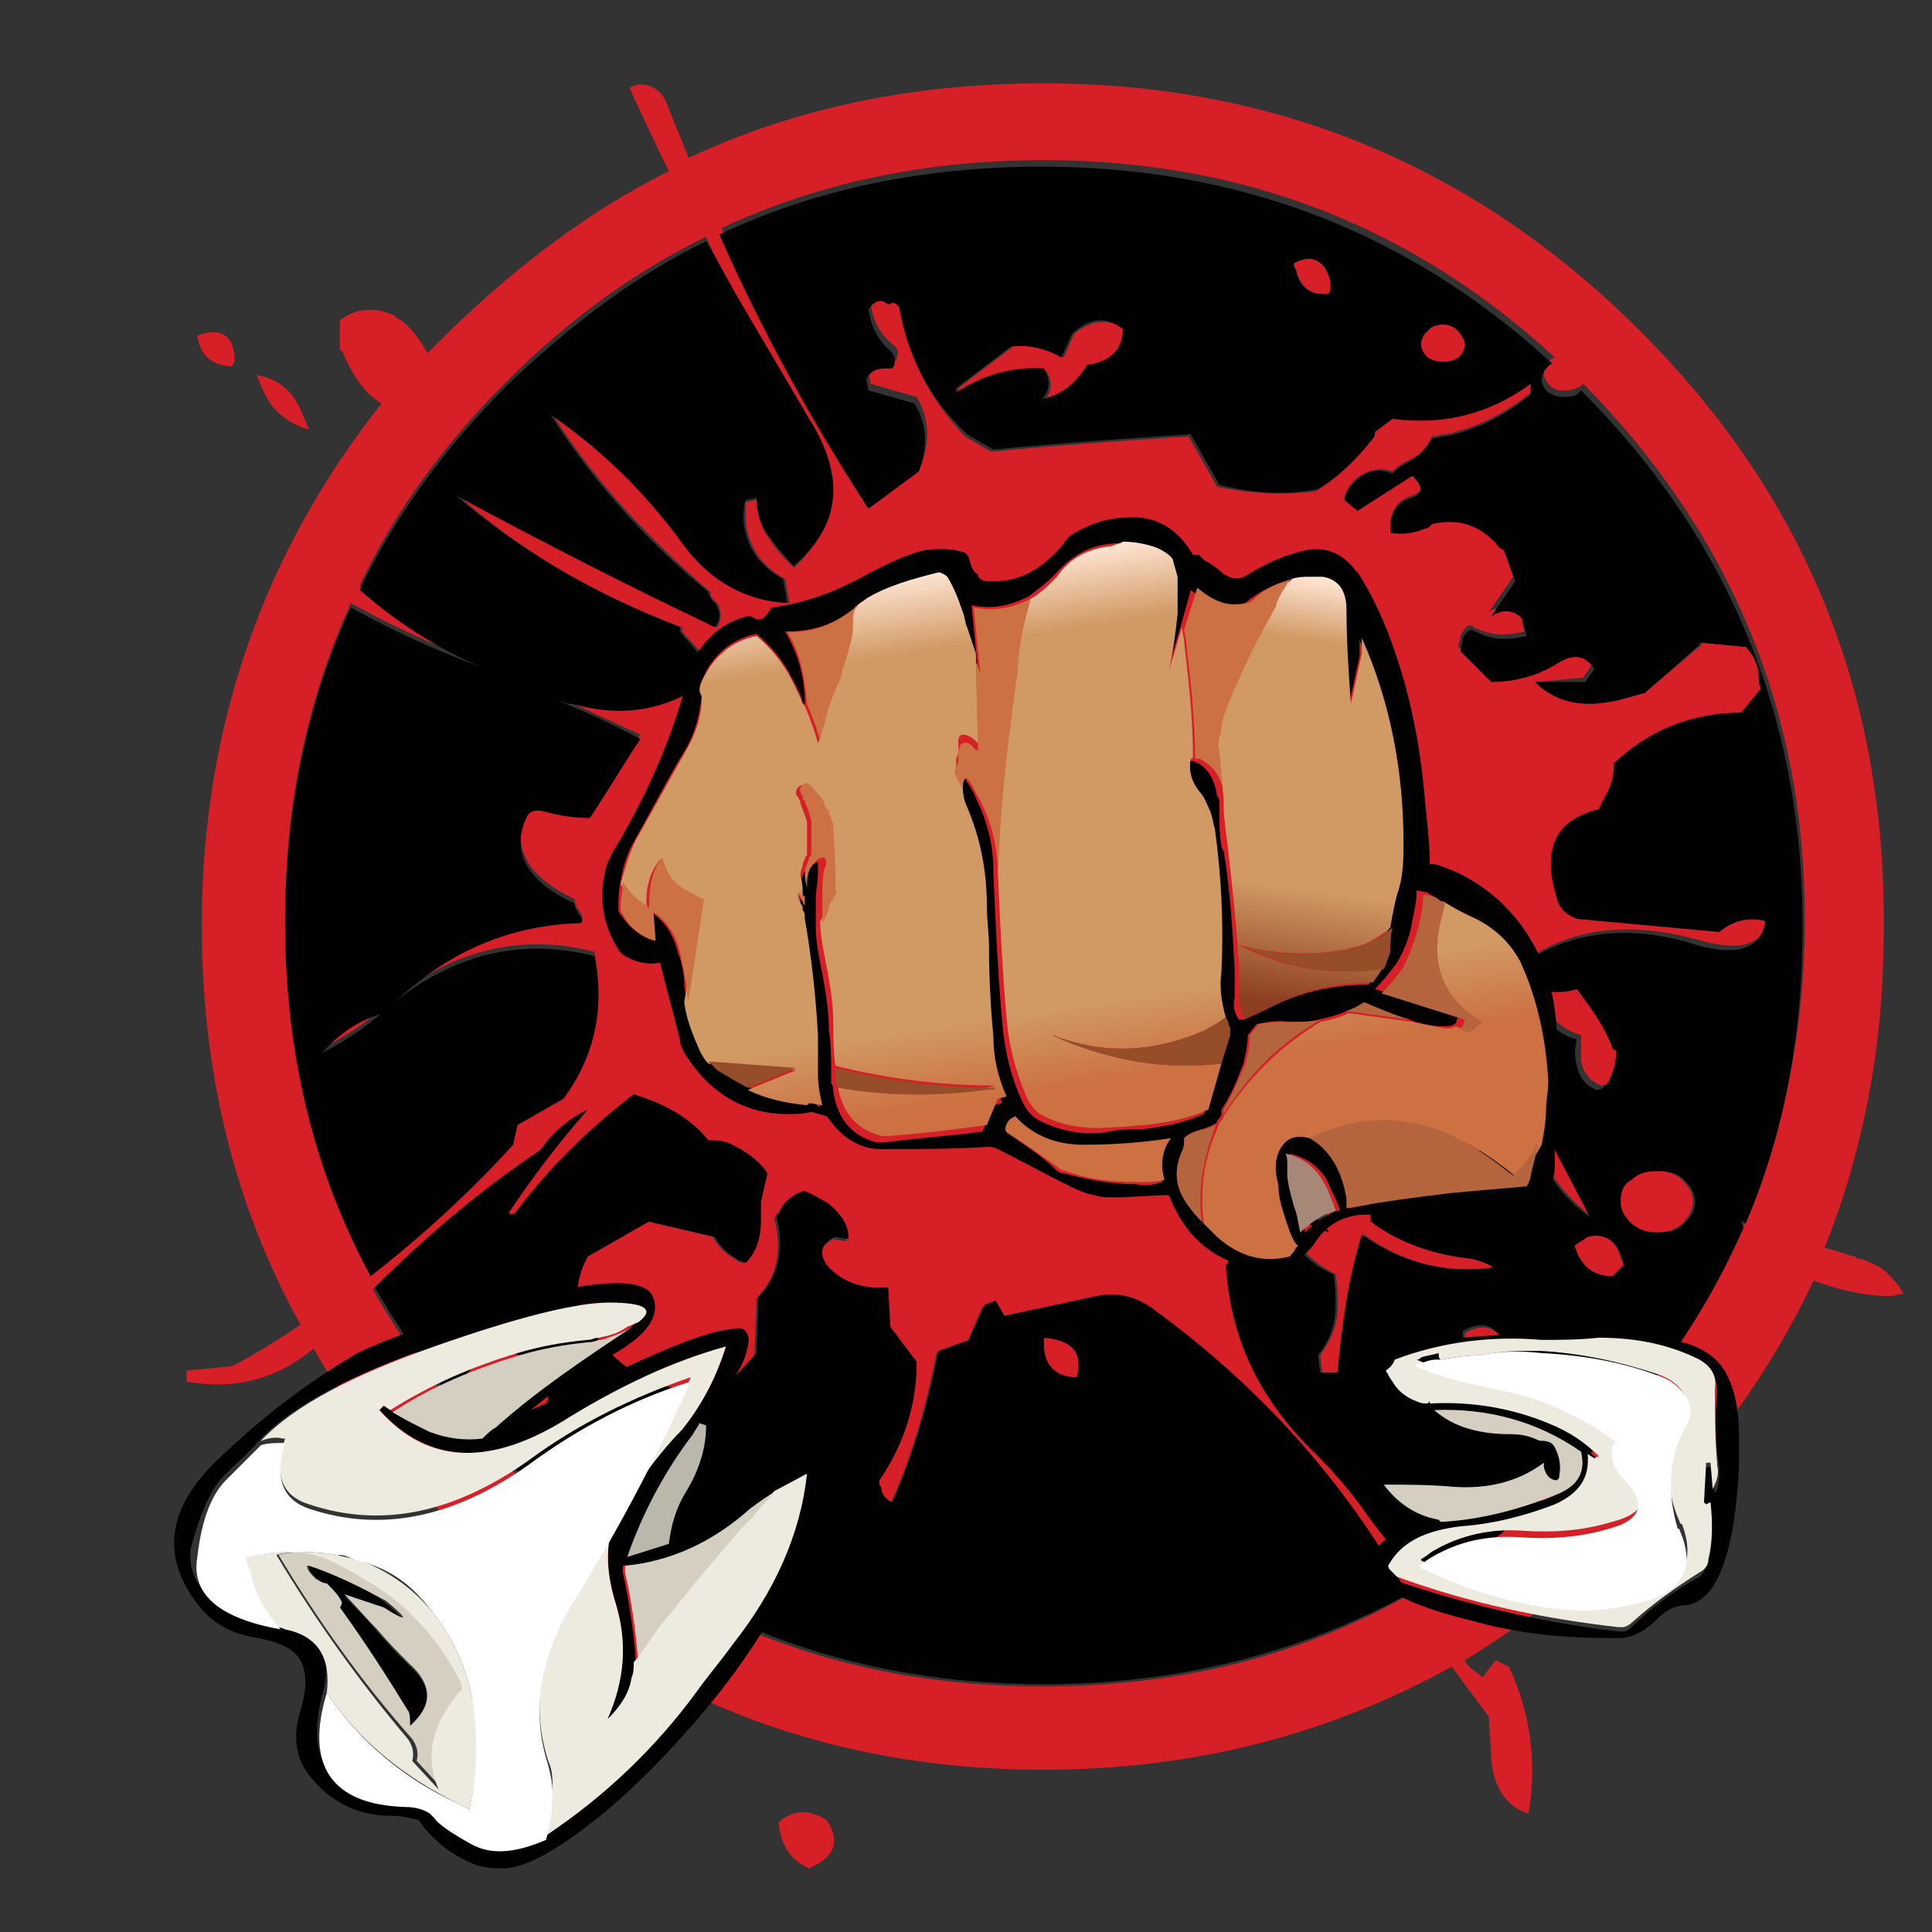<?xml version="1.0" encoding="utf-8"?>
<!-- Generator: Adobe Illustrator 25.2.1, SVG Export Plug-In . SVG Version: 6.00 Build 0)  -->
<svg version="1.1" xmlns="http://www.w3.org/2000/svg" xmlns:xlink="http://www.w3.org/1999/xlink" x="0px" y="0px"
	 viewBox="0 0 88.1 88.1" style="enable-background:new 0 0 243.3 88.1;" xml:space="preserve">
<rect x="0" y="0" width="88.1" height="88.1" fill="#333333" stroke="none"/>
<style type="text/css">
	.st0{fill:#010101;}
	.st1{fill:#BC2025;}
	.st2{fill:#D61F26;}
	.st3{fill:#A78878;}
	.st4{clip-path:url(#SVGID_2_);fill:url(#SVGID_3_);}
	.st5{fill:#B5653D;}
	.st6{fill:#964E2A;}
	.st7{fill:#CB7143;}
	.st8{clip-path:url(#SVGID_5_);fill:url(#SVGID_6_);}
	.st9{fill:#D5CFC2;}
	.st10{fill:#EDEAE0;}
	.st11{fill:#FFFFFF;}
	.st12{fill:#BBB7AB;}
	.st13{display:none;}
	.st14{display:inline;fill:none;}
</style>
<g id="Layer_1">
	<g>
		
		
		<path class="st2" d="M74.8,15.1C67.3,7.6,58.2,3.8,47.6,3.8c-5.9,0-11.3,1.1-16.2,3.4c-0.3-0.8-0.7-1.7-1-2.5l-0.1-0.2
			C30.2,4.3,30,4.1,29.8,4c-0.4-0.2-0.7-0.2-1.1,0c0.6,1.3,1.2,2.6,1.8,3.8c-3.6,1.8-6.9,4.3-10,7.3c-0.3,0.3-0.7,0.7-1,1
			c-0.3-0.5-0.6-1-1.2-1.5c-0.1,0-0.2-0.1-0.3-0.2c-0.8-0.4-1.7-0.4-2.5,0.2V16l0.1,0c0.5,1.2,1.1,2,1.8,2.4
			C12,25.2,9.2,33.2,9.2,42.2c0,6.7,1.5,12.8,4.5,18.2c-1,0.7-2,1.3-3.1,1.9l-2.1,0.2l0,0.5c2.2,0.4,4.1-0.1,5.8-1.5
			c1.3,2.3,3,4.5,4.9,6.5l0,0c0.4,0.4,0.8,0.9,1.3,1.3C28,76.9,37,80.7,47.6,80.7c6.8,0,13-1.6,18.6-4.7l1.7,2.3
			c0,0.6,0.1,1.3,0.1,1.9c0.1,1.3,0.7,2.2,1.7,2.5c0.4-2.3,0.1-4.6-0.9-6.7l-0.6-0.3l-0.6,0.8c-0.2-0.2-0.4-0.3-0.6-0.5
			c-0.1-0.1-0.2-0.2-0.2-0.3c2.8-1.7,5.5-3.8,8-6.2c3.4-3.4,6-7.1,7.9-11.1c1.1,0.4,2.3,0.7,3.5,0.7c0.2,0,0.4-0.1,0.6-0.1
			c-0.2-0.4-0.5-0.7-0.8-1c-0.3-0.3-0.7-0.4-1.1-0.6c-0.1,0-0.1,0-0.2,0l-0.1-0.1c-0.5-0.1-0.9-0.3-1.4-0.4
			c1.8-4.5,2.7-9.3,2.7-14.5C86,31.6,82.3,22.6,74.8,15.1 M41.1,14.1L41.1,14.1c-0.2-0.2-0.3-0.4-0.5-0.5c-0.4-0.3-0.7-0.2-0.9,0.2
			c0.1,0.8,0.4,1.4,1,1.9c0.3,0.2,0.3,0.5,0.1,0.8c-0.1,0-0.2,0-0.3,0c-0.4,0-0.7,0.2-0.9,0.5l0.1,0.5l2.1,0.6
			c0.6,1,0.6,2.1,0.2,3.1l-2.3,1.7c-2.6-4-4.9-8.1-6.8-12.5c4.5-2.1,9.4-3.1,14.7-3.1c9,0,16.8,3,23.3,9c-0.1,0-0.1,0.1-0.2,0.1
			c-0.2,0.2-0.3,0.3-0.3,0.6c0,0.2,0.1,0.4,0.3,0.6c0.2,0.2,0.4,0.2,0.7,0.2c0.3,0,0.5-0.1,0.7-0.2c0,0,0.1-0.1,0.1-0.1
			c6.7,6.8,10.1,14.9,10.1,24.4c0,4.9-0.9,9.4-2.6,13.6c-0.1,0-0.1,0-0.2-0.1l0.1,0.3c-1.7,3.9-4.2,7.4-7.4,10.7
			c-2.2,2.2-4.6,4.1-7.1,5.6c-1.1-1.2-2.1-2.4-3-3.7c-0.6-0.8-1.3-1.6-2-2.3c-2.6-2.4-3.9-5.3-4.1-8.6c0.8-1.1,1.8-2,3-2.7
			c0.2,0,0.4,0.1,0.6,0.1c0.5,0.2,1,0.6,1.3,1L59,55.5l-0.3,0.4c0.5,1,1.2,1.7,2.2,2.2c0.1,0.5,0.1,1,0.1,1.5c0,0.8-0.3,1.5-0.8,2.2
			l0.1,0.8l0.7,0c0,0,0-0.1,0.1-0.1c0.2-2.2,0.5-4.2,1.1-6.2c1.8,1.3,3.8,1.8,6,1.5c-0.3-0.2-0.7-0.3-1-0.4
			c-1.7-0.1-3.3-0.7-4.6-1.7l-0.1-1.4l6.9-2.5c0.4,0.3,0.7,0.6,0.9,1c0.6,1.1,1.4,2,2.3,2.7L70.2,51c0.5-1.7,0.3-3.4-0.7-5.1
			l0.4-0.5l0.5,0.2c0,0.2,0,0.3,0.1,0.4c0.4,0.6,0.9,1,1.6,1.2c0,0.4,0,0.8,0,1.2c0.1,0.5,0.4,0.9,0.9,1.1c0.2,0,0.3-0.1,0.4-0.2
			c0.1-0.1,0.1-0.2,0.2-0.3c0.2-0.4,0.3-0.9,0.3-1.3c-0.1,0-0.2-0.1-0.2-0.2c-0.4-0.9-1-1.8-1.6-2.6c-0.7,0.2-1.4,0.2-2-0.1
			c-0.1-0.2-0.2-0.3-0.2-0.5c-0.2-0.4-0.1-0.7,0.3-0.9c2.1-1.2,4.6-1.3,7.4-0.5c1.8,0.5,2.8,0.2,3.1-1.1c-0.8-0.2-1.5-0.1-2.1,0.5
			L72,41.9c-0.4-0.2-0.7-0.5-0.9-0.9c-0.7-2.3-0.1-3.6,1.9-4.1c0.1-0.2,0.2-0.4,0.3-0.6c0.3-0.5,0.4-1,0.4-1.5
			c1.6-1.5,3.5-2.3,5.8-2.3l0.9-1.1c0-0.2,0-0.3-0.1-0.5c-0.1-0.5-0.3-1-0.6-1.4l-2.1-0.2l0,0.1L75,31.6c-0.4,0.1-0.8,0.2-1.1,0.3
			c-1.6,0.4-2.9,0.2-3.9-0.8l2.2-0.2l0.4-0.6c-0.4-0.6-0.9-0.7-1.6-0.3c-1,0.6-2,0.9-3.1,0.9l-1.4-1.4c0-0.2,0.1-0.3,0.1-0.5
			c0.1-0.2,0.2-0.4,0.4-0.5c0.1,0,0.2,0.1,0.2,0.1c0.8,0.4,1.5,0.4,2.3,0.2c0-0.2-0.1-0.3-0.1-0.5c0-0.2-0.1-0.3-0.2-0.4
			c-0.4-0.3-0.8-0.3-1.3,0l1.1-1.6l-0.5-1.4l-0.2-0.1c-0.7-1-1.8-1.4-3.1-1.1l-0.1,0.1C65.2,24,65.1,24,65,24
			c-0.5,0.2-1.1,0.3-1.6,0.2c0-0.1,0-0.1,0-0.2c0-0.7,0.3-1.2,1-1.4c0.5-0.2,0.6-0.5,0-1l-2.5,1.6l-0.6-0.5c0.1-0.4,0.3-0.7,0.7-1
			c0.5-0.3,1-0.4,1.5-0.2c0,0,0.1-0.1,0.1-0.1c0.2-0.2,0.4-0.3,0.6-0.4c0.5-0.2,0.9-0.6,1.1-1.1c0.2,0,0.4-0.1,0.6-0.1
			c1.5-0.3,2.8-1,3.9-1.9l0-0.5c-2,1.4-4.1,2-6.3,1.6l-0.8,0.6c0,0.1,0,0.3-0.1,0.3C61.8,21,61,21.8,60,22.4c-1.5,0.2-3,0.1-4.5-0.2
			l-1.3-2.3c-3,0.2-6,0.4-9,0.7l-1.2-0.7C42.4,18.2,41.4,16.3,41.1,14.1 M33.8,14c1,1.7,2,3.4,3,5.1c1.7,2.7,1.4,4.9-0.6,6.8
			c-0.4-0.4-0.8-0.8-1.1-1.3c-0.4-0.5-0.6-1.2-0.6-1.8l-0.5,0.1C34,23.1,34,23.4,34,23.7c0.1,1.2,0.7,2.1,1.8,2.7l0.2,1.1
			c-1.9-0.1-3.5-0.9-4.7-2.6c-1.8-2.4-3.9-4.4-6.1-6c1.9,3,4.3,5.6,7.2,8.1c0,0,0,0.1,0,0.1c0,0.1,0.1,0.2,0.2,0.3
			c0.1,0.1,0.2,0.2,0.2,0.3c0.1,0.3,0.1,0.6-0.1,0.9c-4-1.9-7.9-3.9-11.8-6c2.8,2.5,6.2,4.5,10.2,6l0,0.2l1.1,1.2
			c-0.1,0.7-0.5,1.3-1.2,1.6c-1.5,0.7-3.1,0.8-4.9,0.3c-0.3-0.1-0.6-0.2-0.8-0.2c1.3,0.6,2.6,1.2,3.9,1.8c-0.8,1.2-1.5,2.4-2.3,3.6
			c-0.7,0-1.4-0.1-2.1-0.3c-0.4-0.1-0.7,0-0.8,0.3c-0.7,1.6,0.1,2.9,2.2,3.9c0,0.2,0.1,0.4,0.2,0.5c0.2,0.3,0.2,0.4,0,0.4
			c-3.5,0.1-6.5,1.5-8.9,4.1c-1.1,0.4-2,1-2.8,1.8c1-0.5,1.9-1.1,2.7-1.8c2.9-2.6,6.2-3.5,9.7-2.6c0.5,2.4,0,4.5-1.4,6.5
			c-0.7,0.4-1.4,0.8-2.1,1.2l-0.2,0.9c-2,2.2-4.2,4.2-6.5,6c-2.6-4.8-3.9-10.2-3.9-16.1c0-5.2,1-10,3-14.4c1.8,1,3.7,1.9,5.9,2.7
			c-2-0.9-3.9-2.1-5.5-3.5c1.6-3.4,3.9-6.5,6.7-9.3c2.8-2.8,5.8-5,9.1-6.6C32.7,12,33.3,13,33.8,14 M23.2,55.3
			c0.1,0.1,0.2,0.1,0.3,0c1.6-1.9,3.4-3.7,5.4-5.4c0.1,0,0.2,0.1,0.3,0.1c1.2,0.4,2.3,1,3.1,2c0.4,0,0.7,0.1,1,0.2
			c0.7,0.3,1.2,0.7,1.6,1.3l-0.3,1.3v0.9c0,0.7-0.2,1.4-0.7,1.9c-0.1,0-0.3-0.1-0.4-0.2c-0.4-0.2-0.8-0.6-1-1l-3-0.7l-2.8,1.6
			c-0.7,1.3-0.6,2.5,0.2,3.7l0.2,0.1c0,0.1,0.1,0.1,0.2,0.2c1.3,1.6,2.9,2.4,5,2.3l0.1-0.1l0.9-0.3l1.1-1.4l0.1-2.6
			c0.9-0.9,1.2-2.1,0.8-3.7l0,0c0.1,0,0.2-0.1,0.2-0.2c0.2-0.5,0.6-0.8,1.1-0.9c0.4,0.2,0.7,0.3,1.1,0.6c0.5,0.4,0.8,0.9,0.9,1.6
			l-0.6-0.1c-0.7,0.4-0.8,0.9-0.3,1.4c0.6,0.7,1.5,1,2.7,0.9l0.1,1.8l1.2,1.6c-0.1,2-0.6,3.8-1.7,5.4c0,0.1,0,0.2,0,0.2
			c0,0.1,0,0.2,0.1,0.3c0.1,0.3,0.3,0.4,0.5,0.5c0.9-2,1.6-4.3,2.1-6.9l1.4-0.5l0.7-1.6l0.5-0.2l0.4,0.7c1.4-0.3,2.8-0.6,4.2-0.9
			c1-0.2,1.8,0,2.6,0.6c4.8,3.5,8.7,7.8,11.6,13c-5,2.8-10.5,4.1-16.6,4.1c-9.6,0-17.8-3.4-24.5-10.2c-2.4-2.4-4.4-5.1-6-7.9
			c2.4-2.4,4.9-4.5,7.6-6.3c0.5-0.8,1.2-1.4,2.1-1.8C25.4,52.2,24.2,53.7,23.2,55.3 M47.6,61c0,0.1,0,0.2,0,0.3c0,1,0.5,1.5,1.5,1.5
			C49.4,61.7,48.9,61.1,47.6,61 M21.5,64.9c0.9,0.3,1.9,0.3,2.8,0l0.1-0.2c0.8-0.6,0.9-1.2,0.4-2c-0.7-1.1-1.7-1.3-3-0.6L21,63
			L21.5,64.9 M68.7,61.4c-0.4-0.9-1.1-1.1-1.9-0.6c0,0.1,0,0.2,0,0.3c0.3,1.1,0.9,1.5,2,1.1C68.8,61.9,68.8,61.6,68.7,61.4
			 M71.8,56.8c0,0.1,0.1,0.2,0.1,0.3c0.3,0.7,0.8,1.1,1.6,1.1l0.5-0.5c0-0.1,0-0.2-0.1-0.3c-0.2-0.9-0.7-1.2-1.6-1L71.8,56.8
			 M75.5,53.4c-0.5,0-0.8,0.1-1.2,0.4c-0.3,0.3-0.5,0.6-0.5,1c0,0.4,0.2,0.7,0.5,1c0.3,0.3,0.7,0.4,1.2,0.4c0.5,0,0.9-0.1,1.2-0.4
			c0.3-0.3,0.5-0.6,0.5-1c0-0.4-0.2-0.7-0.5-1C76.4,53.5,76,53.4,75.5,53.4 M60.6,12.6c-0.3-0.8-0.9-1-1.6-0.6c0,0.1,0,0.2,0.1,0.3
			c0.2,0.8,0.7,1.2,1.5,1.1C60.7,13.2,60.7,12.9,60.6,12.6 M66.5,15.1c-0.2-0.2-0.4-0.3-0.7-0.3c-0.3,0-0.5,0.1-0.7,0.3
			c-0.2,0.2-0.3,0.4-0.3,0.6s0.1,0.5,0.3,0.6c0.2,0.2,0.4,0.2,0.7,0.2c0.3,0,0.5-0.1,0.7-0.2c0.2-0.2,0.3-0.4,0.3-0.6
			S66.6,15.3,66.5,15.1 M51.3,15c-0.8-0.5-1.5-0.4-2.3,0.2l-0.5,1.1c-0.7-0.4-1.5-0.6-2.3-0.5l-2.5,1.9V18c1.3-0.8,2.6-1.2,4-1.1
			c0.3,0.5,0.3,0.9-0.1,1.4c0.9-0.2,1.6-0.8,2.1-1.6c0.1,0,0.2,0,0.2,0C50.8,16.4,51.2,15.9,51.3,15"/>
		<path class="st0" d="M23.5,55.3c-0.1,0.1-0.2,0.1-0.3,0c1-1.5,2.2-3.1,3.6-4.7c-0.9,0.4-1.6,1.1-2.1,1.8c-2.7,1.8-5.2,3.9-7.6,6.3
			c1.6,2.8,3.6,5.4,6,7.9c6.8,6.8,14.9,10.2,24.5,10.2c6.1,0,11.6-1.4,16.6-4.1c-2.9-5.2-6.8-9.5-11.6-13c-0.8-0.6-1.7-0.8-2.6-0.6
			c-1.4,0.3-2.8,0.6-4.2,0.9l-0.4-0.7l-0.5,0.2l-0.7,1.6l-1.4,0.5c-0.5,2.6-1.2,4.9-2.1,6.9c-0.3-0.1-0.4-0.3-0.5-0.5
			c0-0.1,0-0.2-0.1-0.3c0-0.1,0-0.1,0-0.2c1.1-1.6,1.7-3.4,1.7-5.4l-1.2-1.6l-0.1-1.8c-1.1,0.1-2-0.2-2.7-0.9
			c-0.5-0.6-0.4-1.1,0.3-1.4l0.6,0.1c0-0.6-0.3-1.1-0.9-1.6c-0.3-0.2-0.7-0.4-1.1-0.6c-0.5,0.1-0.9,0.5-1.1,0.9
			c0,0.1-0.1,0.1-0.2,0.2l0,0c0.4,1.6,0.1,2.8-0.8,3.7l-0.1,2.6L33.3,63l-0.9,0.3l-0.1,0.1c-2.1,0.1-3.7-0.7-5-2.3
			c-0.1-0.1-0.1-0.2-0.2-0.2L27,61c-0.8-1.2-0.9-2.4-0.2-3.7l2.8-1.6l3,0.7c0.2,0.4,0.6,0.8,1,1c0.1,0.1,0.3,0.1,0.4,0.2
			c0.5-0.5,0.7-1.2,0.7-1.9v-0.9l0.3-1.3c-0.4-0.6-1-1-1.6-1.3C33,52,32.7,52,32.3,52c-0.8-1-1.9-1.6-3.1-2c-0.1,0-0.2-0.1-0.3-0.1
			C26.8,51.5,25,53.3,23.5,55.3 M24.2,64.9c-0.9,0.3-1.8,0.3-2.8,0L21,63l0.7-0.9c1.3-0.7,2.3-0.5,3,0.6c0.5,0.8,0.4,1.5-0.4,2
			L24.2,64.9 M47.6,61.3c0-0.1,0-0.2,0-0.3c1.3,0.1,1.8,0.7,1.5,1.8C48.1,62.8,47.6,62.2,47.6,61.3 M36.9,19.1c-1-1.7-2-3.4-3-5.1
			c-0.6-1-1.1-2-1.7-3c-3.3,1.6-6.3,3.9-9.1,6.6c-2.9,2.9-5.1,6-6.7,9.3c1.6,1.4,3.4,2.6,5.5,3.5c-2.2-0.8-4.1-1.7-5.9-2.7
			c-2,4.4-3,9.2-3,14.4c0,5.9,1.3,11.3,3.9,16.1c2.3-1.8,4.5-3.8,6.5-6l0.2-0.9c0.7-0.4,1.4-0.8,2.1-1.2c1.4-1.9,1.9-4.1,1.4-6.5
			c-3.5-0.9-6.8,0-9.7,2.6c-0.8,0.7-1.7,1.3-2.7,1.8c0.8-0.9,1.7-1.5,2.8-1.8c2.5-2.6,5.5-4,8.9-4.1c0.2,0,0.2-0.2,0-0.4
			c-0.1-0.2-0.2-0.3-0.2-0.5c-2.2-1-2.9-2.4-2.2-3.9c0.1-0.3,0.4-0.4,0.8-0.3c0.7,0.2,1.4,0.3,2.1,0.3c0.8-1.2,1.5-2.4,2.3-3.6
			c-1.3-0.7-2.6-1.3-3.9-1.8c0.3,0.1,0.5,0.2,0.8,0.2c1.8,0.5,3.4,0.4,4.9-0.3c0.7-0.3,1.1-0.9,1.2-1.6L31,28.8l0-0.2
			c-3.9-1.5-7.3-3.5-10.2-6c3.9,2.1,7.8,4.1,11.8,6c0.2-0.3,0.3-0.6,0.1-0.9c0-0.1-0.1-0.2-0.2-0.3c-0.1-0.1-0.1-0.2-0.2-0.3
			c0,0,0-0.1,0-0.1c-2.9-2.4-5.3-5.1-7.2-8.1c2.3,1.6,4.3,3.5,6.1,6c1.2,1.6,2.8,2.5,4.7,2.6l-0.2-1.1c-1.1-0.6-1.7-1.5-1.8-2.7
			c0-0.3,0-0.6,0.1-0.9l0.5-0.1c0,0.7,0.2,1.3,0.6,1.8c0.3,0.4,0.7,0.9,1.1,1.3C38.3,24,38.6,21.8,36.9,19.1 M41,14L41,14
			c0.4,2.3,1.4,4.2,3.1,5.8l1.2,0.7c3-0.3,6-0.5,9-0.7l1.3,2.3c1.5,0.4,3,0.5,4.5,0.2c1-0.6,1.8-1.4,2.5-2.3
			c0.1-0.1,0.1-0.2,0.1-0.3l0.8-0.6c2.3,0.3,4.4-0.2,6.3-1.6l0,0.5c-1.1,0.9-2.4,1.6-3.9,1.9c-0.2,0-0.4,0.1-0.6,0.1
			c-0.3,0.5-0.6,0.8-1.1,1.1c-0.2,0.1-0.4,0.2-0.6,0.4c0,0-0.1,0.1-0.1,0.1c-0.5-0.2-1.1-0.2-1.5,0.2c-0.3,0.2-0.6,0.6-0.7,1
			l0.6,0.5l2.5-1.6c0.5,0.5,0.5,0.8,0,1c-0.7,0.2-1,0.7-1,1.4c0,0.1,0,0.1,0,0.2c0.6,0.1,1.1,0,1.6-0.2c0.1,0,0.2-0.1,0.2-0.1
			l0.1-0.1c1.3-0.3,2.3,0.1,3.1,1.1l0.2,0.1l0.5,1.4l-1.1,1.6c0.5-0.3,0.9-0.3,1.3,0c0.1,0.1,0.2,0.2,0.2,0.4c0,0.2,0.1,0.3,0.1,0.5
			c-0.8,0.2-1.6,0.2-2.3-0.2c-0.1,0-0.2-0.1-0.2-0.1c-0.2,0.1-0.4,0.3-0.4,0.5c0,0.2-0.1,0.3-0.1,0.5l1.4,1.4c1.1,0,2.2-0.3,3.1-0.9
			c0.7-0.4,1.2-0.3,1.6,0.3l-0.4,0.6L70,31.1c1,1,2.3,1.2,3.9,0.8c0.4-0.1,0.7-0.2,1.1-0.3l2.5-2.2l0-0.1l2.1,0.2
			c0.4,0.4,0.6,0.9,0.6,1.4c0,0.2,0,0.3,0.1,0.5l-0.9,1.1c-2.3,0-4.2,0.8-5.8,2.3c0,0.5-0.1,1-0.4,1.5c-0.1,0.2-0.2,0.4-0.3,0.6
			c-2,0.5-2.6,1.8-1.9,4.1c0.1,0.4,0.4,0.7,0.9,0.9l6.5,0.6c0.6-0.5,1.3-0.7,2.1-0.5c-0.2,1.3-1.3,1.6-3.1,1.1
			c-2.8-0.9-5.3-0.7-7.4,0.5c-0.3,0.2-0.4,0.5-0.3,0.9c0.1,0.2,0.1,0.3,0.2,0.5c0.7,0.3,1.4,0.3,2,0.1c0.6,0.8,1.2,1.6,1.6,2.6
			c0,0.1,0.1,0.2,0.2,0.2c0,0.5-0.1,0.9-0.3,1.3c0,0.1-0.1,0.2-0.2,0.3c-0.1,0.1-0.2,0.2-0.4,0.2c-0.5-0.2-0.8-0.6-0.9-1.1
			c-0.1-0.4-0.1-0.8,0-1.2c-0.7-0.2-1.2-0.6-1.6-1.2c-0.1-0.1-0.1-0.3-0.1-0.4l-0.5-0.2L69.5,46c1,1.7,1.2,3.4,0.7,5.1l2.3,4.4
			c-1-0.7-1.7-1.6-2.3-2.7c-0.2-0.4-0.5-0.7-0.9-1l-6.9,2.5l0.1,1.4c1.3,1,2.9,1.5,4.6,1.7c0.4,0.1,0.7,0.2,1,0.4
			c-2.2,0.3-4.2-0.2-6-1.5c-0.6,1.9-0.9,4-1.1,6.2c0,0,0,0.1-0.1,0.1l-0.7,0l-0.1-0.8c0.5-0.6,0.8-1.4,0.8-2.2c0-0.5,0-1-0.1-1.5
			c-1-0.4-1.8-1.2-2.2-2.2l0.3-0.4l1.7,0.7c-0.3-0.5-0.7-0.8-1.3-1C59.3,55,59.1,55,58.9,55c-1.2,0.7-2.2,1.6-3,2.7
			c0.2,3.3,1.5,6.1,4.1,8.6c0.7,0.7,1.4,1.5,2,2.3c0.9,1.3,1.9,2.5,3,3.7c2.5-1.5,4.8-3.3,7.1-5.6c3.2-3.2,5.7-6.8,7.4-10.7
			l-0.1-0.3c0.1,0,0.1,0,0.2,0.1c1.8-4.2,2.6-8.7,2.6-13.6c0-9.5-3.4-17.7-10.1-24.4c0,0-0.1,0.1-0.1,0.1c-0.2,0.2-0.4,0.2-0.7,0.2
			c-0.3,0-0.5-0.1-0.7-0.2c-0.2-0.2-0.3-0.4-0.3-0.6c0-0.2,0.1-0.4,0.3-0.6c0.1-0.1,0.1-0.1,0.2-0.1c-6.5-6-14.3-9-23.3-9
			c-5.3,0-10.3,1-14.7,3.1c1.9,4.3,4.2,8.5,6.8,12.5l2.3-1.7c0.4-1.1,0.4-2.1-0.2-3.1l-2.1-0.6l-0.1-0.5c0.2-0.4,0.5-0.5,0.9-0.5
			c0.1,0,0.2,0,0.3,0c0.2-0.3,0.1-0.6-0.1-0.8c-0.6-0.5-0.9-1.2-1-1.9c0.3-0.4,0.6-0.5,0.9-0.2C40.8,13.7,40.9,13.9,41,14
			 M48.9,15.2c0.8-0.7,1.5-0.8,2.3-0.2c0,0.9-0.5,1.4-1.4,1.6c-0.1,0-0.2,0-0.2,0c-0.5,0.8-1.1,1.4-2.1,1.6c0.4-0.4,0.4-0.9,0.1-1.4
			c-1.4-0.1-2.8,0.3-4,1.1v-0.2l2.5-1.9c0.8-0.1,1.6,0.1,2.3,0.5L48.9,15.2 M65.8,14.8c0.3,0,0.5,0.1,0.7,0.3
			c0.2,0.2,0.3,0.4,0.3,0.6s-0.1,0.5-0.3,0.6c-0.2,0.2-0.4,0.2-0.7,0.2c-0.3,0-0.5-0.1-0.7-0.2c-0.2-0.2-0.3-0.4-0.3-0.6
			s0.1-0.5,0.3-0.6C65.2,14.9,65.5,14.8,65.8,14.8 M59,12c0.8-0.4,1.3-0.2,1.6,0.6c0.1,0.3,0.1,0.5,0,0.8c-0.8,0.1-1.4-0.3-1.5-1.1
			C59,12.2,59,12.1,59,12 M74.4,53.8c0.3-0.3,0.7-0.4,1.2-0.4c0.5,0,0.9,0.1,1.2,0.4c0.3,0.3,0.5,0.6,0.5,1c0,0.4-0.2,0.7-0.5,1
			c-0.3,0.3-0.7,0.4-1.2,0.4c-0.5,0-0.8-0.1-1.2-0.4c-0.3-0.3-0.5-0.6-0.5-1C73.9,54.4,74,54,74.4,53.8 M71.9,57.1
			c0-0.1-0.1-0.2-0.1-0.3l0.6-0.4c0.8-0.2,1.3,0.2,1.6,1c0,0.1,0,0.2,0.1,0.3l-0.5,0.5C72.7,58.2,72.2,57.8,71.9,57.1 M66.7,60.7
			c0.9-0.5,1.5-0.3,1.9,0.6c0.1,0.2,0.2,0.5,0.1,0.7c-1.1,0.4-1.8,0-2-1.1C66.7,60.9,66.7,60.8,66.7,60.7"/>
		
		<path class="st2" d="M10.7,16.5c0-1.2-0.6-1.6-1.7-1.2c0.1,0.9,0.7,1.4,1.6,1.4C10.6,16.6,10.7,16.5,10.7,16.5"/>
		<path class="st2" d="M12.4,18.5c0.4,0.5,1,0.9,1.7,1.1c-0.1-0.2-0.2-0.5-0.3-0.7c-0.4-1-1-1.6-2.1-1.8
			C11.9,17.6,12.1,18.1,12.4,18.5"/>
		<path class="st2" d="M36.9,85.2c0.1,0,0.1-0.1,0.2-0.1c1-0.5,1.2-1.2,0.6-2.1c-0.8-0.5-1.5-0.5-2.2,0.1
			C35.6,84.1,36,84.8,36.9,85.2"/>
		<path class="st2" d="M24.3,77.3c0.2-0.1,0.2-0.3,0.2-0.5c0-0.2-0.1-0.3-0.2-0.5c-0.2-0.1-0.4-0.2-0.6-0.2c-0.2,0-0.4,0.1-0.6,0.2
			c-0.2,0.1-0.2,0.3-0.2,0.5c0,0.2,0.1,0.3,0.2,0.5c0.2,0.1,0.4,0.2,0.6,0.2C23.9,77.5,24.1,77.5,24.3,77.3"/>
		
		<path class="st0" d="M34.4,28.2c-0.1-0.1-0.2-0.1-0.3-0.1c-0.8,0.2-1.5,0.6-2.1,1.4c-0.4,0.5-0.7,1.1-0.9,1.7c0,0.1,0,0.3,0.1,0.3
			c-0.7,2.5-1.8,4.9-3.1,7.1c-0.2,0.3-0.4,0.7-0.5,1.1c-0.3,1.3-0.1,2.5,0.6,3.6c0.1,0.2,0.3,0.3,0.5,0.4c0.4,0.2,0.9,0.3,1.4,0.2
			c0.3,1.2,0.6,2.3,0.9,3.5c0,0.2,0.1,0.4,0.2,0.6c1.1,1.8,2.7,2.8,4.7,2.8c0.4,0,0.7,0,1.1-0.1l0.7,0.2c0.3,0.4,0.6,0.8,1.1,1.1
			c0.5,0.3,0.9,0.4,1.4,0.4c1.6,0,3.2,0,4.8-0.1c0.2,0,0.3,0,0.5,0.1c1,0.5,2.1,1.1,3.1,1.6c0.4,0.2,0.8,0.4,1.3,0.5
			c0.3,0.1,0.6,0.1,0.9,0.1c0.8,0,1.7-0.1,2.5-0.1c0.7,1.8,1.9,2.9,3.7,3.3c1,0.2,1.9,0,2.6-0.7c0.1-0.1,0.3-0.3,0.4-0.5
			c0.5-0.7,1.1-1.1,2-1.2c0.9,0,1.8-0.1,2.7-0.2c1.9-0.2,3.7-0.5,5.6-0.9c0.3,0,0.4-0.2,0.5-0.5c0.1-0.3,0.1-0.5,0.1-0.8
			c0-0.5,0-0.9,0-1.3c0.1-1.4,0.2-2.7,0.1-4.1c0-2.1-0.5-3.9-1.7-5.5c-0.3-0.4-0.6-0.7-0.9-1c-0.9-0.8-1.9-1.4-3-1.7
			c-0.1,0-0.2,0-0.2,0c0-0.8-0.1-1.7-0.2-2.7c-0.2-2.4-0.6-4.7-1.4-7c-0.4-1.2-0.9-2.3-1.5-3.3c-0.1-0.2-0.2-0.3-0.3-0.4
			c-0.6-0.8-1.4-1.1-2.3-0.9c-0.9,0.2-1.8,0.6-2.6,1.1c-0.4,0.3-0.9,0.2-1.3-0.2c-0.1-0.1-0.3-0.2-0.4-0.3c-0.2-0.1-0.4-0.2-0.5-0.4
			l-0.3,0c-0.7-1.2-1.7-1.8-3-1.7c-0.9,0-1.7,0.3-2.4,0.7c-0.2,0.1-0.4,0.3-0.5,0.5c-1,1.2-2.1,1.8-3.5,1.7c-0.2,0-0.3-0.1-0.4-0.2
			l0-0.1c-0.2-0.1-0.3-0.3-0.4-0.7c0-0.1-0.1-0.2-0.2-0.3c-0.6-0.2-1.2-0.2-1.9-0.1c-0.8,0.2-1.6,0.6-2.4,1
			c-1.4,0.8-2.9,1.4-4.5,1.6C34.8,28.3,34.7,28.3,34.4,28.2 M39,27.7c0,0,0.1,0,0.1-0.1c0.1-0.1,0.3-0.2,0.4-0.3
			c1-0.6,2.1-0.9,3.2-0.9c0.2,0,0.3,0.1,0.4,0.2c0.3,0.5,0.6,1,0.7,1.6c0.1,0.2,0.1,0.5,0.2,0.7l0.4,1.2c0.1,0.2,0.1,0.4,0.2,0.5
			l-0.3-3c1,0.2,1.8,0,2.6-0.4c0.4-0.3,0.8-0.6,1.2-1c0.7-0.8,1.5-1.3,2.5-1.4c0.7-0.1,1.4,0,2.1,0.3c0.2,0.1,0.4,0.2,0.6,0.4
			c0,0.1,0.1,0.1,0.1,0.2l0.2,0.7c0,0.6,0,1.1,0,1.7c0,0.9-0.2,1.8-0.4,2.6l0.6-2l0.5-1.8c0.7,0.6,1.5,0.8,2.2,0.7
			c0.2,0,0.3-0.1,0.4-0.2c0.5-0.4,1.1-0.7,1.7-0.9c0.5-0.1,1-0.2,1.6-0.1c0.8,0.1,1.1,0.6,1.1,1.5c0,1.4,0.1,2.9,0.2,4.3l0.5-2.3
			l0-0.7c1.3,3,1.9,6.1,1.9,9.3c0,0.7-0.1,1.4-0.2,2.1c-0.1,0.6-0.2,1.2-0.4,1.8c-0.1,0.4-0.1,0.8-0.2,1.1c-0.1,0.3-0.2,0.5-0.3,0.8
			c0,0.1-0.1,0.1-0.1,0.2c-0.1,0.1-0.2,0.3-0.3,0.4c-1.5,0-3,0.3-4.4,1c-0.4,0.2-0.8,0.4-1.3,0.6c-0.1,0-0.1,0-0.2,0h0
			c-0.2-0.3-0.3-0.6-0.2-1c0-0.5,0-0.9,0-1.3c-0.1-1.8-0.2-3.6-0.5-5.4c-0.1,0-0.2-0.6-0.2-1.7c0-0.2,0-0.3,0-0.5
			c0-0.1,0-0.2-0.1-0.3c-0.1-0.8-0.5-1.4-1.1-1.6c-0.1,0-0.1,0-0.2,0c0,0-0.1,0-0.1,0.1c-0.1,0.5,0,1,0.4,1.5
			c0.2,0.2,0.3,0.5,0.4,0.7c0.1,0.3,0.2,0.6,0.3,1c0.3,2.2,0.4,4.3,0.3,6.5c0,0.7,0,1.5,0.2,2.1c0.1,0.2,0.1,0.4,0.2,0.5l0,0.3
			l-0.4,1.3l-0.6,2.1c-0.9,0.4-1.9,0.6-2.9,0.7c-0.5,0-1,0-1.4,0.1c-1.1,0.2-2.2,0-3.2-0.5c-0.4-0.2-0.6-0.5-0.8-0.9
			c-0.5-1.1-0.8-2.3-0.9-3.6c-0.2-2.2-0.3-4.5-0.4-6.7c0,0,0-0.1,0-0.2c0-1.2-0.3-2.3-0.8-3.3c-0.1-0.3-0.3-0.6-0.5-0.9
			c0-0.1-0.1-0.1-0.2-0.1c0,0.2-0.1,0.3-0.1,0.5c0,0.4,0,0.8,0.2,1.2c0.5,1.5,0.8,3,0.9,4.5c0,0.6,0.1,1.3,0.1,1.9
			c0.1,1.6,0.2,3,0.2,4.1c0.1,1,0.3,1.9,0.6,2.7l-0.4,0.1l-0.5,1.2c-1.5,0.2-3,0.3-4.5,0.5c-0.1,0-0.2,0-0.3,0
			c-1.2-0.3-1.8-1.1-2-2.3c0-0.1,0-0.3-0.1-0.4c0-0.2,0-0.3,0-0.5c0-0.6,0-1.3-0.1-1.9c0-1-0.2-2.1-0.4-3.1
			c-0.1-0.5-0.2-1.1-0.2-1.6c0-0.4,0-0.8,0-1.3c0-0.4,0.1-0.8,0.1-1.2c0-0.2,0-0.3,0-0.5h0c-0.2,0.1-0.4,0.2-0.5,0.3
			c-0.2,0.2-0.3,0.5-0.3,0.9c0,0.1,0,0.2,0,0.4v0c0,0,0,0.1,0,0.2c0,0.2,0,0.3,0,0.5c0,0.1,0,0.3,0.1,0.4c0.3,1.8,0.5,3.5,0.6,5.3
			c0,0.6,0,1.2,0,1.8c0,0.5,0.1,0.9,0.2,1.4L37,50.2l-0.1,0.1c-1-0.1-1.8-0.3-2.7-0.7c-0.5-0.2-0.9-0.5-1.4-0.8
			c-0.2-0.1-0.3-0.2-0.4-0.4c-0.1-0.2-0.3-0.4-0.4-0.6c-0.3-0.7-0.6-1.4-0.7-2.2c0-0.2-0.1-0.5-0.1-0.7c0-0.5-0.1-1-0.3-1.5
			c-0.2-0.8-0.6-1.4-1.2-1.8l0.1,1.3c-0.6-0.2-1.1-0.6-1.5-1.2c-0.1-0.1-0.1-0.2-0.1-0.3c0-0.4,0-0.8,0.1-1.2c0.1-0.7,0.3-1.3,0.7-2
			c0.8-1.4,1.5-2.8,2.3-4.1c0.4-0.7,0.6-1.5,0.7-2.4c0-0.1,0-0.2-0.1-0.3c0-0.2,0.2-0.5,0.3-0.8c0.5-0.9,1.3-1.5,2.3-1.7
			c0.6,0.5,1.2,1.2,1.6,2c0.2,0.4,0.4,0.7,0.5,1.1c0,0,0,0.1,0.1,0.1v0c0-1.2-0.3-2.3-0.9-3.3l-0.1,0v0C37,28.8,38.1,28.5,39,27.7
			 M69.1,43.7c0.8,1.7,1.2,3.6,1.3,5.5c0,0.4,0,0.8-0.1,1.3c-0.1,0.5-0.2,1.1-0.2,1.6c-0.1,0.4-0.2,0.8-0.2,1.1
			c-0.1,0.3-0.1,0.6-0.2,0.9c-1.1,0.1-2.2,0.2-3.4,0.3c-1.6,0.1-3.2,0.4-4.8,0.7c0-0.1,0-0.2,0-0.4c-0.1-0.7-0.3-1.3-0.7-1.9
			c-0.3-0.4-0.6-0.7-1-0.9c-0.1,0-0.2-0.1-0.2-0.1c-0.5-0.2-0.9-0.1-1.1,0.2c-0.3,0.3-0.5,0.8-0.4,1.5l0.1,0.5
			c0.1,0.4,0.1,0.8,0.2,1.1c0.2,0.9,0.4,1.5,0.7,1.6L59,56.8c-0.1,0.1-0.2,0.2-0.3,0.4c-1.2,0.3-2.3,0-3.3-0.9
			c-0.2-0.2-0.4-0.4-0.6-0.6c-0.2-0.2-0.4-0.5-0.6-0.7c-0.6-0.8-0.7-1.6-0.3-2.5c0.1-0.2,0.1-0.4,0.1-0.6c0.2-0.2,0.4-0.3,0.8-0.4
			c0.3-0.1,0.5-0.2,0.7-0.3l0-0.1h0c0.1-0.1,0.2-0.2,0.2-0.3c0,0,0-0.1,0-0.1v-0.1c0.4-0.6,0.7-1.3,1-2.1c0.1-0.4,0.2-0.9,0.2-1.3
			l0.4-0.5c0.5-0.1,1-0.2,1.5-0.1c0.4,0,0.9,0,1.3-0.1c0.4-0.1,0.9-0.2,1.3-0.4c0.3-0.1,0.6-0.2,0.8-0.4c0.7,0.3,1.4,0.6,2.1,0.8
			c0.5,0.2,1,0.3,1.5,0.3c0.2,0,0.4,0,0.5-0.1c0,0,0.1,0,0.1-0.1l0.1-0.3l-3.8-1.2c0.4-0.4,0.7-0.8,1-1.2c0.3-0.5,0.6-1.2,0.7-1.9
			c0.1-0.5,0.2-0.9,0.2-1.4l0.5,0.1c0.1,0.1,0.2,0.1,0.3,0.2c0.5,0.3,0.9,0.5,1.5,0.8C68,42.2,68.6,42.8,69.1,43.7 M46,51.7
			c-0.2-0.1-0.2-0.3,0-0.6c0.1-0.1,0.1-0.1,0.2-0.1c0.9,0.9,1.9,1.3,3.1,1.3c1.3,0,2.7-0.1,4-0.3c-0.4,0.6-0.5,1.2-0.3,1.9
			c-0.3,0.1-0.7,0.2-1.2,0.1c-1.1,0-2.2-0.2-3.3-0.5c-0.2,0-0.3-0.1-0.4-0.2C47.5,52.7,46.7,52.2,46,51.7 M58.8,53.6
			c0-0.2,0-0.4,0-0.5c0-0.2,0-0.3,0-0.5c0.8,0.2,1.4,0.6,1.8,1.4c0,0.1,0.2,0.4,0.4,0.9c0,0.1,0.1,0.2,0.1,0.3
			c-0.2,0-0.4,0.1-0.5,0.2c-0.4,0.2-0.8,0.5-1.1,0.8c0-0.3-0.1-0.7-0.3-1.2C58.9,54.3,58.8,53.9,58.8,53.6"/>
		<path class="st3" d="M58.7,53.1c0,0.1,0,0.3,0,0.5c0,0.2,0.1,0.7,0.3,1.4c0.2,0.5,0.2,0.9,0.3,1.2c0.3-0.3,0.7-0.6,1.1-0.8
			c0.2-0.1,0.4-0.1,0.5-0.2c0-0.1-0.1-0.2-0.1-0.3c-0.2-0.5-0.3-0.8-0.4-0.9c-0.4-0.8-1-1.2-1.8-1.4C58.7,52.7,58.7,52.9,58.7,53.1"
			/>
		<g>
			<defs>
				<path id="SVGID_1_" d="M46,51.1c-0.2,0.3-0.2,0.5,0,0.6c0.8,0.5,1.5,1,2.2,1.5c0.1,0.1,0.3,0.2,0.4,0.2c1.1,0.4,2.1,0.5,3.3,0.5
					c0.5,0,0.9,0,1.2-0.1c-0.2-0.7-0.1-1.4,0.3-1.9c-1.3,0.2-2.6,0.3-4,0.3c-1.2,0-2.3-0.4-3.1-1.3C46.1,51,46.1,51,46,51.1
					 M65.4,41.9c-0.4,2.1,0.2,3.6,1.9,4.6L66.8,47l-0.4-0.2c-0.2,0.1-0.3,0.1-0.5,0.1c-0.5-0.1-1-0.2-1.5-0.3l-2.9-0.4
					c-0.4,0.2-0.8,0.3-1.3,0.4c-0.1,0.1-0.2,0.1-0.3,0.2c-1.6,1-3,2.4-4.1,4.1c0,0.1-0.1,0.2-0.2,0.3h0c0,0.1-0.1,0.2-0.1,0.3
					c-0.6,1.3-0.8,2.8-0.6,4.3c0.2,0.2,0.4,0.4,0.6,0.6c1,0.9,2.1,1.2,3.3,0.9c0.1-0.1,0.2-0.2,0.3-0.4l0.1-0.1
					c-0.2-0.1-0.4-0.6-0.7-1.6c-0.1-0.3-0.2-0.7-0.2-1.1l-0.1-0.5c-0.1-0.7,0.1-1.2,0.4-1.5c0.3-0.3,0.7-0.3,1.1-0.2
					c0.1,0,0.2,0.1,0.2,0.1c2.9-1.4,5.7-1,8.5,1.1c0.3,0.2,0.5,0.4,0.8,0.6c0.3-0.2,0.5-0.5,0.7-0.8c0.1-0.2,0.3-0.5,0.4-0.7
					c0.1-0.5,0.2-1.1,0.2-1.6c0-0.4,0.1-0.8,0.1-1.3c-0.1-1.9-0.5-3.8-1.3-5.5c-0.5-0.9-1.2-1.5-2-1.9c-0.5-0.2-1-0.5-1.5-0.8
					C65.6,41.3,65.5,41.6,65.4,41.9 M39.5,27.3c-0.1,0.1-0.3,0.2-0.4,0.3c0,0,0,0.1-0.1,0.1c-0.1,0.3-0.2,0.5-0.2,0.7
					c0,0.3,0,0.7-0.2,1.3c0,0.1-0.1,0.3-0.2,0.7c0,0.1-0.1,0.2-0.1,0.3c-0.1,0.2-0.1,0.4-0.2,0.6c-0.3,0.7-0.5,1.3-0.6,1.8
					c-0.1,0.3-0.1,0.6-0.2,0.8c-0.1-0.4-0.3-1-0.6-1.7v0c0,0-0.1-0.1-0.1-0.1c-0.1-0.3-0.3-0.7-0.5-1.1c-0.4-0.8-1-1.5-1.6-2
					c-1,0.2-1.8,0.8-2.3,1.7c-0.2,0.3-0.3,0.6-0.3,0.8c0,0.1,0.1,0.2,0.1,0.3c0,0.9-0.3,1.7-0.7,2.4c-0.8,1.4-1.5,2.7-2.3,4.1
					c-0.3,0.6-0.5,1.3-0.7,2c0.3,0.5,0.6,0.9,1.1,1.1c0,0,0.1,0.1,0.1,0.1c-0.1-0.9,0.1-1.7,0.6-2.3c0.2,0.6,0.6,1.1,1.1,1.5
					c0.3,0.2,0.6,0.3,0.8,0.4l-0.8,4.6c0.1,0.8,0.4,1.5,0.7,2.2c0.1,0.2,0.2,0.4,0.4,0.6l4,0.3l-2.2,0.9c0.8,0.4,1.7,0.6,2.7,0.7
					l0.1-0.1l0.6,0.1c-0.1-0.4-0.2-0.9-0.2-1.4c0-0.6,0-1.2,0-1.8c-0.1-1.8-0.3-3.6-0.6-5.3c0-0.2,0-0.3-0.1-0.4c0,0,0-0.1,0-0.1
					c0-0.1,0-0.1-0.1-0.2c0-0.1-0.1-0.2-0.1-0.3c0,0,0-0.1,0-0.2c0-0.1,0,0,0.1,0.2c0,0.1,0.1,0.1,0.1,0.1c0-0.1,0-0.1,0-0.2v0
					c0,0,0-0.1,0-0.2c0-0.4-0.1-0.6-0.1-0.7c0,0,0-0.2,0.1-0.4c0-0.2,0.1-0.3,0.1-0.3c0-0.1,0-0.1,0.1-0.2c0-0.1,0-0.2,0-0.2
					c0-0.1,0-0.1,0-0.3c0-0.1,0-0.2,0-0.2c0-0.1,0-0.1,0-0.2c0-0.1,0-0.2,0-0.2c0-0.1,0-0.1,0-0.2c0-0.1,0-0.1,0-0.2
					c0-0.1-0.1-0.3-0.2-0.6c-0.1-0.2-0.1-0.3-0.1-0.3c0,0,0-0.1-0.1-0.2c0-0.1-0.1-0.1-0.1-0.2c0-0.1,0-0.2,0.1-0.3
					c0.1-0.1,0.2-0.1,0.2-0.1c0,0,0.2,0.1,0.4,0.4c0.3,0.3,0.4,0.5,0.4,0.6c0,0,0,0.1,0.1,0.2c0,0,0.1,0.1,0.1,0.1
					c0,0,0,0.2,0.1,0.3c0,0.2,0.1,0.3,0.1,0.3C38,39.2,38,40,38,40c0,0,0,0.1,0,0.3c0,0.1,0,0.2,0,0.2c0,0,0,0.2-0.1,0.4
					c-0.1,0.2-0.2,0.4-0.2,0.4c0,0.1,0,0.3-0.2,0.5c0,0.1-0.1,0.2-0.1,0.2c0,0.5,0.1,1.1,0.2,1.6c0.2,1,0.4,2,0.4,3.1
					c0,0.6,0,1.3,0.1,1.9c2.4,0.6,4.8,0.9,7.3,0.9c-0.1,0-0.3,0.1-0.4,0.1c-2.3,0.4-4.5,0.3-6.8-0.1c0.2,1.2,0.8,2,2,2.3
					c0.1,0,0.2,0,0.3,0c1.5-0.1,3-0.3,4.5-0.5l0.5-1.2l0.4-0.1c-0.4-0.9-0.6-1.8-0.6-2.7c-0.1-1.1-0.2-2.5-0.2-4.1
					c0-0.6-0.1-1.3-0.1-1.9c0-1.6-0.3-3.1-0.9-4.5c-0.2-0.4-0.2-0.8-0.2-1.2c0-0.1,0-0.1-0.1-0.2c0.1,0.1,0.1,0.1,0,0
					c-0.1-0.2-0.1-0.3-0.2-0.4c0-0.1,0-0.2,0-0.4c0.1-0.2,0.1-0.3,0.1-0.4c0-0.1,0-0.2,0-0.4c0-0.2,0.1-0.3,0.2-0.3
					c0.2,0,0.4,0.1,0.6,0.3c0,0,0.1,0.1,0.1,0.1l-0.1-4.1l-0.4-1.2c-0.1-0.2-0.1-0.5-0.2-0.7c-0.2-0.6-0.4-1.1-0.7-1.6
					c-0.1-0.1-0.3-0.2-0.4-0.2C41.6,26.4,40.5,26.7,39.5,27.3 M50.7,24.9c-1,0.1-1.9,0.5-2.5,1.4c-0.4,0.4-0.8,0.8-1.2,1
					c-0.3,1-0.5,1.9-0.6,2.9c0,0.1,0,0.1,0,0.2c0,0.2-0.1,0.5-0.1,0.7c-0.4,2.9-0.7,5.7-0.8,8.6c0.1,2.2,0.2,4.5,0.4,6.7
					c0.1,1.3,0.4,2.4,0.9,3.6c0.2,0.4,0.4,0.7,0.8,0.9c1,0.5,2.1,0.6,3.2,0.5c0.5,0,1-0.1,1.4-0.1c1-0.1,2-0.3,2.9-0.7l0.6-2.1
					c-2.5,0.3-4.9-0.1-7.3-1.1c-0.1-0.1-0.3-0.1-0.4-0.2c2.3,0.9,4.6,0.8,6.9-0.2c0.4-0.2,0.7-0.4,1-0.6c-0.2-0.7-0.3-1.4-0.2-2.1
					c0.1-2.2,0-4.3-0.3-6.5c-0.1-0.3-0.1-0.6-0.3-1c-0.1-0.2-0.2-0.5-0.4-0.7c-0.4-0.5-0.5-1-0.4-1.5c0,0,0.1,0,0.1-0.1
					c0-1.7-0.2-3.5-0.4-5.2c0-0.2-0.1-0.5-0.1-0.7l-0.6,2c0.2-0.9,0.3-1.7,0.4-2.6c0-0.5,0-1.1,0-1.7l-0.2-0.7
					c0-0.1-0.1-0.2-0.1-0.2c-0.2-0.2-0.4-0.3-0.6-0.4c-0.5-0.2-1.1-0.3-1.6-0.3C51.1,24.8,50.9,24.8,50.7,24.9"/>
			</defs>
			<clipPath id="SVGID_2_">
				<use xlink:href="#SVGID_1_"  style="overflow:visible;"/>
			</clipPath>
			
				<linearGradient id="SVGID_3_" gradientUnits="userSpaceOnUse" x1="-45.896" y1="-123.431" x2="-45.548" y2="-123.431" gradientTransform="matrix(-9.799 -67.969 -67.969 9.799 -8788.732 -1860.773)">
				<stop  offset="0" style="stop-color:#CD7142"/>
				<stop  offset="0.149" style="stop-color:#D19964"/>
				<stop  offset="0.855" style="stop-color:#D19964"/>
				<stop  offset="1" style="stop-color:#FEE4D2"/>
			</linearGradient>
			<polygon class="st4" points="75.1,56.8 69.6,18.9 23.8,25.5 29.2,63.4 			"/>
		</g>
		<path class="st5" d="M57,47.2c0,0.5-0.1,0.9-0.2,1.3c-0.3,0.7-0.6,1.4-1,2.1v0.1c0,0,0,0.1,0,0.1c1.1-1.7,2.4-3.1,4.1-4.1
			c0.1-0.1,0.2-0.1,0.3-0.2c-0.4,0.1-0.8,0.1-1.3,0.1c-0.5,0-1,0-1.5,0.1L57,47.2 M64.3,46.5c-0.7-0.2-1.4-0.5-2.1-0.8
			c-0.3,0.2-0.5,0.3-0.8,0.4L64.3,46.5 M54,51.9c0,0.2,0,0.4-0.1,0.6c-0.4,0.9-0.3,1.7,0.3,2.5c0.2,0.3,0.4,0.5,0.6,0.7
			c-0.2-1.5,0.1-2.9,0.6-4.3c0-0.1,0.1-0.2,0.1-0.3l0,0.1c-0.2,0.2-0.5,0.3-0.7,0.3C54.5,51.6,54.2,51.7,54,51.9 M65.4,40.9
			l-0.5-0.1c0,0.5-0.1,0.9-0.2,1.4c-0.2,0.7-0.4,1.3-0.7,1.9c-0.3,0.4-0.6,0.8-1,1.2l3.8,1.2l-0.1,0.3c0,0-0.1,0-0.1,0.1l0.4,0.2
			l0.6-0.5c-1.7-1-2.4-2.5-1.9-4.6c0.1-0.3,0.1-0.5,0.2-0.8C65.5,41,65.5,40.9,65.4,40.9 M69.9,53.2c0.1-0.4,0.2-0.8,0.2-1.1
			c-0.1,0.2-0.2,0.5-0.4,0.7c-0.2,0.3-0.4,0.5-0.7,0.8c-0.3-0.2-0.5-0.4-0.8-0.6c-2.8-2.1-5.6-2.5-8.5-1.1c0.4,0.2,0.7,0.5,1,0.9
			c0.4,0.6,0.6,1.2,0.7,1.9c0,0.2,0,0.3,0,0.4c1.6-0.3,3.1-0.5,4.8-0.7c1.1-0.1,2.2-0.2,3.4-0.3C69.8,53.9,69.8,53.5,69.9,53.2"/>
		<path class="st6" d="M63.5,42.3c-0.1,0.1-0.3,0.2-0.4,0.3c-0.4,0.3-0.9,0.5-1.3,0.6c-0.1,0-0.3,0.1-0.4,0.1
			c-1.6,0.3-3.2,0.3-4.8-0.2c0.1,0.1,0.3,0.1,0.4,0.2c1.9,0.9,4,1.2,6.1,0.9c0.1-0.2,0.2-0.5,0.3-0.8C63.4,43.1,63.4,42.7,63.5,42.3
			 M48,47.2c0.1,0.1,0.3,0.1,0.4,0.2c2.4,1,4.8,1.4,7.3,1.1l0.4-1.3l0-0.3c-0.1-0.2-0.1-0.4-0.2-0.5c-0.3,0.2-0.6,0.4-1,0.6
			C52.6,48,50.3,48.1,48,47.2 M38.1,49.2c0,0.1,0,0.3,0.1,0.4c2.3,0.4,4.5,0.4,6.8,0.1c0.2,0,0.3,0,0.4-0.1c-2.5,0-4.9-0.3-7.3-0.9
			C38.1,48.9,38.1,49.1,38.1,49.2 M34.1,49.6l2.2-0.9l-4-0.3c0.1,0.1,0.3,0.3,0.4,0.4C33.2,49.1,33.7,49.4,34.1,49.6"/>
		<path class="st7" d="M47,27.3c-0.8,0.4-1.6,0.6-2.6,0.4l0.3,3c-0.1-0.2-0.1-0.4-0.2-0.5l0.1,4.1c0-0.1-0.1-0.1-0.1-0.1
			c-0.2-0.2-0.3-0.4-0.6-0.3c-0.1,0-0.1,0.1-0.2,0.3c0,0.1,0,0.3,0,0.4c0,0.1,0,0.2-0.1,0.4c-0.1,0.2-0.1,0.3,0,0.4
			c0,0.1,0.1,0.2,0.2,0.4c0.1,0.1,0.1,0.1,0,0c0,0.1,0.1,0.1,0.1,0.2c0-0.2,0-0.3,0.1-0.5c0.1,0,0.1,0,0.2,0.1
			c0.2,0.3,0.3,0.6,0.5,0.9c0.5,1,0.8,2.1,0.8,3.3c0,0.1,0,0.1,0,0.2c0.1-2.9,0.4-5.8,0.8-8.6c0-0.3,0.1-0.5,0.1-0.7
			c0-0.1,0-0.1,0-0.2C46.5,29.2,46.7,28.2,47,27.3 M58.2,27.6c0-0.2,0.2-0.5,0.5-1c0.1-0.1,0.1-0.1,0.2-0.2
			c-0.6,0.2-1.2,0.4-1.7,0.9c-0.1,0.1-0.2,0.2-0.4,0.2c-0.8,0.2-1.5-0.1-2.2-0.7L54,28.7c0,0.2,0.1,0.4,0.1,0.7
			c0.2,1.7,0.4,3.5,0.4,5.2c0,0,0.1,0,0.2,0c0.6,0.3,1,0.8,1.1,1.6c0,0.1,0,0.2,0.1,0.3c-0.1-1.4-0.2-2.2-0.2-2.3c0-0.3,0-0.5,0-0.6
			c0-0.2,0.1-0.3,0.1-0.5c0-0.3,0.4-1.3,1.2-3C57.3,29.3,57.8,28.4,58.2,27.6 M36.5,40.6c0,0.1,0,0.1,0,0.2c0,0.1,0,0.2,0.1,0.3
			c0,0.1,0.1,0.2,0.1,0.2c0,0,0,0.1,0,0.1c0-0.2,0-0.3,0-0.5c0,0,0,0-0.1-0.1C36.5,40.7,36.4,40.6,36.5,40.6 M37.7,36.9
			c0-0.1-0.1-0.1-0.1-0.2c0-0.1-0.1-0.3-0.4-0.6c-0.2-0.3-0.4-0.4-0.4-0.4c0,0-0.1,0-0.2,0.1c-0.1,0.1-0.2,0.2-0.1,0.3
			c0,0,0,0.1,0.1,0.2c0,0.1,0,0.2,0.1,0.2c0,0,0,0.1,0.1,0.3c0.1,0.2,0.1,0.4,0.2,0.6c0,0,0,0.1,0,0.2c0,0.1,0,0.1,0,0.2
			c0,0,0,0.1,0,0.2c0,0.1,0,0.2,0,0.2c0,0,0,0.1,0,0.2c0,0.1,0,0.2,0,0.3c0,0,0,0.1,0,0.2c0,0.1-0.1,0.2-0.1,0.2c0,0,0,0.1-0.1,0.3
			c-0.1,0.2-0.1,0.3-0.1,0.4c0,0.1,0,0.3,0.1,0.7c0,0.1,0,0.1,0,0.2c0-0.1,0-0.2,0-0.4c0-0.4,0.1-0.7,0.3-0.9
			c0.1-0.2,0.3-0.3,0.5-0.3h0c0.1,0.2,0.1,0.3,0,0.5c-0.1,0.4-0.1,0.8-0.1,1.2c0,0.4,0,0.8,0,1.3c0-0.1,0.1-0.1,0.1-0.2
			c0.1-0.2,0.2-0.4,0.2-0.5c0,0,0-0.2,0.2-0.4c0.1-0.2,0.2-0.4,0.1-0.4c0,0,0-0.1,0-0.2c0-0.1,0-0.2,0-0.3c0,0,0-0.8-0.1-2.4
			c0-0.1,0-0.2-0.1-0.3c0-0.2-0.1-0.3-0.1-0.3C37.8,36.9,37.7,36.9,37.7,36.9 M32.1,41c-0.3-0.1-0.6-0.3-0.8-0.4
			c-0.6-0.3-0.9-0.8-1.1-1.5c-0.5,0.6-0.6,1.4-0.6,2.3c0,0-0.1-0.1-0.1-0.1c-0.5-0.3-0.8-0.6-1.1-1.1c0,0.4-0.1,0.8-0.1,1.2
			c0,0.1,0,0.2,0.1,0.3c0.3,0.6,0.8,1,1.5,1.2l-0.1-1.3c0.6,0.4,1,1,1.2,1.8c0.1,0.5,0.2,1,0.3,1.5c0,0.2,0,0.5,0.1,0.7L32.1,41
			 M39.1,27.6c0,0-0.1,0-0.1,0.1c-1,0.8-2,1.2-3.2,1.1v0l0.1,0c0.6,1,0.8,2.1,0.9,3.3c0.3,0.7,0.5,1.3,0.6,1.7
			c0-0.3,0.1-0.5,0.2-0.8c0.1-0.5,0.3-1.1,0.6-1.8c0.1-0.2,0.2-0.4,0.2-0.6c0-0.1,0.1-0.2,0.1-0.3c0.1-0.3,0.2-0.6,0.2-0.7
			c0.2-0.5,0.2-1,0.2-1.3c0-0.2,0-0.4,0.2-0.7C39.1,27.7,39.1,27.7,39.1,27.6"/>
		<g>
			<defs>
				<path id="SVGID_4_" d="M58.9,26.4c0,0.1-0.1,0.1-0.2,0.2c-0.3,0.5-0.5,0.8-0.5,1c-0.4,0.8-0.9,1.6-1.3,2.5
					c-0.8,1.7-1.2,2.7-1.2,3c0,0.2,0,0.3-0.1,0.5c0,0.2-0.1,0.4,0,0.6c0,0.1,0.1,0.9,0.2,2.3c0,0.2,0,0.3,0,0.5
					c0.1,1.1,0.2,1.6,0.2,1.7c0.2,1.8,0.4,3.6,0.5,5.4c0,0.4,0,0.9,0,1.3c0,0.4,0.1,0.7,0.2,1h0c0.1,0,0.1,0,0.2,0
					c0.4-0.2,0.9-0.4,1.3-0.6c1.4-0.7,2.9-1,4.4-1c0.1-0.1,0.2-0.3,0.3-0.4c0-0.1,0.1-0.1,0.1-0.2c-2.1,0.3-4.2,0-6.1-0.9
					c-0.1-0.1-0.3-0.1-0.4-0.2c1.6,0.4,3.2,0.5,4.8,0.2c0.2,0,0.3-0.1,0.4-0.1c0.5-0.1,0.9-0.3,1.3-0.6c0.2-0.1,0.3-0.2,0.4-0.3
					c0.1-0.6,0.2-1.2,0.4-1.8c0.2-0.7,0.2-1.4,0.2-2.1c0-3.2-0.6-6.4-1.9-9.3l0,0.7l-0.5,2.3c-0.1-1.4-0.2-2.9-0.2-4.3
					c0-0.9-0.4-1.4-1.1-1.5c-0.2,0-0.4,0-0.6,0C59.5,26.3,59.2,26.3,58.9,26.4"/>
			</defs>
			<clipPath id="SVGID_5_">
				<use xlink:href="#SVGID_4_"  style="overflow:visible;"/>
			</clipPath>
			
				<linearGradient id="SVGID_6_" gradientUnits="userSpaceOnUse" x1="-45.404" y1="-123.587" x2="-45.056" y2="-123.587" gradientTransform="matrix(7.925 -55.202 -55.202 -7.925 -6403.927 -3440.024)">
				<stop  offset="0" style="stop-color:#8D3E21"/>
				<stop  offset="0.275" style="stop-color:#D19964"/>
				<stop  offset="0.855" style="stop-color:#D19964"/>
				<stop  offset="1" style="stop-color:#FEE4D2"/>
			</linearGradient>
			<polygon class="st8" points="63.9,47.6 66.9,26.7 55.8,25.1 52.8,46 			"/>
		</g>
		<path class="st0" d="M62.6,62.4L62.6,62.4c0.1,0.2,0.2,0.4,0.2,0.6l0,0c0.2,0.3,0.5,0.7,0.8,0.9c0.2,0.1,0.3,0.2,0.5,0.3l0,0
			c0.2,0.1,0.4,0.2,0.6,0.2v0.2c0,0,0,0.1,0,0.1l0,0c0,0,0,0.1,0.1,0.1l0,0c0.9,0.6,1.9,1,3.1,1c0.6,0,1.2,0.1,1.8,0.3v0.3
			c-0.5,0.3-1.1,0.5-1.7,0.5c-1.7,0.2-3.4,0.2-5.1,0.1c-0.1,0-0.1,0-0.1,0.1c-0.2,0.1-0.3,0.3-0.4,0.5c-0.1,0.2,0,0.4,0.1,0.6h0
			c0.2,0.2,0.4,0.4,0.6,0.6c0.5,0.3,0.9,0.5,1.4,0.7c-0.3,0.1-0.5,0.2-0.8,0.4c-0.6,0.3-0.9,0.6-1.1,1c-0.3,0.4-0.1,0.9,0.6,1.5
			c0.5,0.4,1.8,1,3.9,1.5c2.1,0.6,4.2,0.8,6.5,0.8h0.2c0.7,0,1.3-0.4,1.8-0.9c0.3-0.3,0.7-0.6,1.3-0.6c0.7-0.1,1.3-0.7,1.7-1.9
			c0.4-1.1,0.6-2.6,0.7-4.4c0-0.5,0-0.9,0-1.4c0-1.2-0.2-2.1-0.5-2.7c-0.4-0.9-1.3-1.5-2.6-1.7c-1.2-0.2-2.8-0.3-4.7-0.3
			c-2.2,0-4.4,0.1-6.5,0.4h0c-0.1,0-0.1,0-0.2,0c-0.3,0.1-0.5,0.1-0.8,0.2h0c-0.1,0.1-0.3,0.1-0.4,0.2h0c-0.3,0.2-0.6,0.4-0.9,0.6
			c0,0-0.1,0.1-0.1,0.1C62.6,62.3,62.6,62.4,62.6,62.4 M63.3,62.6c0-0.1-0.1-0.1-0.1-0.2c0.2-0.1,0.3-0.2,0.5-0.2
			c2.1-0.7,4.4-1,6.7-0.9c0.9,0,1.8-0.1,2.6-0.1c1.7-0.1,3.2,0.2,4.6,1c0.5,0.3,0.7,0.7,0.7,1.3c-0.1,1.1-0.1,2.2,0.1,3.4V67
			c0,0.4,0,0.8-0.2,1.1L78,66.9l-0.2,0l-0.1,1.8l0.1,0.1l0.2-0.1c0.1,0.9,0.1,1.7-0.1,2.6c-0.1,0.2-0.2,0.4-0.4,0.6
			c-1.1,0.6-2.2,1.4-3.1,2.3c-0.1,0.1-0.2,0.2-0.4,0.2c-0.1,0-0.1,0-0.2,0c-3.4-0.4-6.8-1.2-10.1-2.3c-0.1-0.1-0.2-0.2-0.3-0.3
			c-0.1-0.1-0.1-0.2-0.1-0.2c0.6-1,1.7-1.6,3.3-1.8c1.5-0.1,2.9-0.5,4.3-1c1.1-0.4,1.6-1.2,1.5-2.3l0.3,0.2l0.2-0.1
			c-0.6-0.6-1.3-1.2-2.3-1.5c-1.7-0.7-3.5-1-5.4-0.9l0-0.1l-0.1,0.1c-0.2,0-0.3-0.1-0.5-0.1c-0.3-0.1-0.5-0.3-0.8-0.5
			C63.6,63.1,63.5,62.9,63.3,62.6 M65.7,69.3L65.7,69.3c-1.2-0.2-2-0.8-2.6-1.6c1.1,0,2.1,0,3.2,0.1c1.5,0.2,2.9-0.2,4.1-1.1
			c0,0.1,0,0.1,0,0.2c0.1,0.4,0.3,0.6,0.6,0.6c0,0,0-0.1,0.1-0.2c0-0.4,0-0.9-0.2-1.3c-0.1-0.3-0.3-0.4-0.6-0.3l-0.1,0
			c-0.4-0.2-0.8-0.3-1.3-0.3c-1.5,0-2.6-0.3-3.5-1.1c2.4-0.1,4.7,0.5,6.7,1.9c0.2,0.8-0.1,1.4-1,1.9c-1.7,0.8-3.5,1.2-5.4,1.3
			L65.7,69.3z"/>
		<path class="st9" d="M65.6,69.3L65.6,69.3l0.1,0.1c1.9-0.1,3.7-0.6,5.4-1.3c0.9-0.4,1.2-1,1-1.9c-2-1.4-4.3-2-6.7-1.9
			c0.9,0.8,2.1,1.1,3.5,1.1c0.5,0,0.9,0.1,1.3,0.3l0.1,0c0.3,0,0.5,0.1,0.6,0.3c0.2,0.4,0.3,0.8,0.2,1.3c0,0.1,0,0.1-0.1,0.2
			c-0.3,0-0.5-0.2-0.6-0.6c0-0.1,0-0.1,0-0.2c-1.2,0.9-2.6,1.2-4.1,1.1c-1.1-0.1-2.1-0.1-3.2-0.1C63.7,68.5,64.5,69.1,65.6,69.3"/>
		<path class="st10" d="M63.2,62.5c0,0.1,0.1,0.1,0.1,0.2c0.2,0.3,0.3,0.5,0.5,0.7c0.2,0.2,0.5,0.4,0.8,0.5c0.2,0.1,0.3,0.1,0.5,0.1
			l0.1-0.1l0,0.1c1.9-0.1,3.7,0.2,5.4,0.9c1,0.4,1.7,0.9,2.3,1.5l-0.2,0.1l-0.3-0.2c0.1,1.1-0.4,1.8-1.5,2.3c-1.3,0.5-2.8,0.9-4.3,1
			c-1.6,0.2-2.7,0.7-3.3,1.8c0,0,0,0.1,0.1,0.2c0.1,0.1,0.2,0.2,0.3,0.3c3.3,1.2,6.6,1.9,10.1,2.3c0,0,0.1,0,0.2,0
			c0.1,0,0.3-0.1,0.4-0.2c1-0.9,2-1.6,3.1-2.3c0.2-0.1,0.4-0.3,0.4-0.6c0.2-0.8,0.2-1.7,0.1-2.6l-0.2,0.1l-0.1-0.1l0.1-1.8l0.2,0
			l0.1,1.2c0.2-0.4,0.3-0.7,0.2-1.1v-0.1c-0.1-1.2-0.1-2.3-0.1-3.4c0.1-0.6-0.2-1-0.7-1.3c-1.4-0.7-2.9-1-4.6-1
			c-0.9,0.1-1.8,0.1-2.6,0.1c-2.3-0.2-4.6,0.1-6.7,0.9C63.5,62.3,63.3,62.4,63.2,62.5 M65.7,62c0.6-0.1,1.2-0.2,1.8-0.2
			c0.9-0.2,1.8-0.2,2.7-0.2c1.9,0.1,3.7,0.5,5.5,1.1c0.5,0.2,0.9,0.5,1.1,0.9c0.3,0.4,0.3,0.9,0,1.3c-0.8,1.5-0.9,3-0.2,4.5
			c0,0,0,0.1,0.1,0.1c0.6,1.6,0.1,2.6-1.5,3.2c-0.1,0-0.2,0.1-0.4,0.1c-1.1,0.3-2.3,0.4-3.4,0.3c-1.1-0.1-2.1-0.3-3.1-0.6
			c-0.3-0.1-0.6-0.2-1-0.3c-0.8-0.3-1.6-0.6-2.4-1c0,0-0.1,0-0.1-0.1c0.2-0.1,0.4-0.3,0.6-0.4c1.2-0.7,2.6-1,4-0.9
			c1.4,0.1,2.8,0,4.1-0.4c1.6-0.4,1.8-1.2,0.6-2.3c-0.5-0.5-0.7-1.1-0.4-1.7c-1.2-0.8-2.5-1.5-3.9-2c-0.4-0.1-0.9-0.2-1.3-0.3
			c-0.3,0-0.6-0.1-0.9-0.2c-1.1-0.2-2.1-0.5-3-0.9c0.1,0,0.1,0,0.2-0.1c0.3-0.1,0.5-0.1,0.8-0.2C65.6,62,65.7,62,65.7,62"/>
		<path class="st11" d="M67.5,61.8c-0.6,0-1.2,0.1-1.8,0.2c-0.1,0-0.1,0-0.2,0c-0.3,0-0.5,0.1-0.8,0.2c-0.1,0-0.1,0-0.2,0.1
			c1,0.4,2,0.7,3,0.9c0.3,0.1,0.6,0.1,0.9,0.2c0.5,0.1,0.9,0.2,1.3,0.3c1.4,0.5,2.7,1.1,3.9,2c-0.2,0.6-0.1,1.2,0.4,1.7
			c1.1,1.1,0.9,1.9-0.6,2.3c-1.3,0.4-2.7,0.5-4.1,0.4c-1.5-0.1-2.8,0.2-4,0.9c-0.2,0.1-0.4,0.3-0.6,0.4c0,0,0.1,0,0.1,0.1
			c0.8,0.4,1.6,0.7,2.4,1c0.3,0.1,0.6,0.2,1,0.3c1,0.3,2,0.5,3.1,0.6c1.1,0.1,2.3,0,3.4-0.3c0.1,0,0.2-0.1,0.4-0.1
			c1.7-0.5,2.2-1.6,1.5-3.2c0,0,0-0.1-0.1-0.1C76,68,76.1,66.4,76.9,65c0.3-0.5,0.2-0.9,0-1.3c-0.3-0.4-0.6-0.7-1.1-0.9
			c-1.8-0.7-3.6-1-5.5-1.1C69.4,61.6,68.4,61.6,67.5,61.8"/>
		<path class="st0" d="M10.1,66.4c-2.4,2.2-2.8,4.4-1.2,6.6v0c0.7,1,1.6,1.5,2.9,1.7c1,0.2,1.6,0.5,1.9,1c0.3,0.6,0.3,1.3,0,2.3v0
			c-0.4,1.3-0.2,2.4,0.7,3.3c0.9,1,2.1,1.5,3.4,1.5h0c0.5,0,0.9,0.1,1.3,0.2c0.6,0.9,1.5,1.6,2.5,2c0.2,0.1,0.7,0.2,1.3,0.2l0,0l0,0
			c0.9,0,2.1-0.6,3.7-1.8c1.5-1.1,3.3-2.8,5.2-5c1.9-2.2,3.4-4.5,4.5-6.8c1.2-2.4,1.4-4.1,0.7-5.2c0-0.1-0.1-0.1-0.2-0.1
			c-0.1,0-0.1,0-0.2,0l-5.4,3.1c0.7-1.5,1.1-3,1.3-4.5l0,0c0-0.2,0-0.4-0.1-0.5c0.9-1.2,1.4-2,1.6-2.6c0.1-0.4,0.2-0.7,0.1-0.9
			c-0.1-0.3-0.3-0.4-0.7-0.3c-1,0.1-2.3,0.6-4.1,1.4c-1.3,0.6-3,1.4-5.1,2.3c1.2-1,2.4-1.8,3.5-2.4c1.7-0.9,2.4-1.8,2.1-2.7
			c-0.3-0.9-2.1-0.9-5.5-0.1c-3.2,0.8-5.9,1.6-8,2.6C14.6,62.7,12.4,64.2,10.1,66.4 M10.2,67.3c0.6-0.6,1.2-1.1,1.6-1.6
			c1.5-1.6,4.2-3,7.9-4.3c3.7-1.3,6.4-2,8-2c1.6,0,2.1,0.3,1.3,0.9l-0.3,0.3c-2.2,1.4-4.3,2.9-6.2,4.4c-0.2,0.1-0.4,0.3-0.6,0.5
			c-0.8,0.1-1.5,0-2.4-0.3c-0.6-0.2-1.1-0.5-1.7-0.9l-0.3-0.2l-0.2,0.2c2.3,2.5,5.2,2.6,8.7,0.3c2.3-1.4,4.6-2.5,7.1-3.2
			c-0.5,1.6-1.2,2.8-2,3.8c-0.8,1-1.7,2.1-2.6,3.3c-0.9,1.3-1,2.8-0.4,4.7c0.5,1.7,0.4,3.4-0.4,5.2c0.6-0.5,1-1.2,1.1-1.9
			C29,76.3,29,76,29,75.8c-0.1-1.4-0.3-2.7-0.6-4.1c0-0.1,0-0.2,0-0.3c2-0.2,3.9-1,5.7-2.6c0.4-0.3,0.8-0.6,1.2-0.8l1.4-0.9
			c-0.4,2.8-1.5,5.4-3.4,7.8c-0.6,0.7-1.1,1.4-1.6,2.1c-1.9,2.6-4.2,4.8-6.9,6.6c-1.4,0.7-2.5,0.8-3.4,0.2c-0.9-0.5-1.4-0.9-1.7-1.2
			l-0.1-0.1c0,0-0.1-0.1-0.1-0.1c-0.3-0.2-0.6-0.3-1.1-0.3c-3.4-0.1-4.6-1.8-3.6-5.2c0.3-1.7-0.3-2.6-1.9-2.9c-0.1,0-0.2,0-0.4-0.1
			c-2.8-0.5-4-1.6-3.8-3.3C9.1,69.1,9.6,67.9,10.2,67.3 M31.5,65.3c0.1-0.2,0.2-0.3,0.3-0.5l0.2-0.1c0,1-0.3,2-0.9,3
			c-0.4,0.8-0.7,1.5-0.8,2.4l-1.9,0.6C29.2,68.9,30.2,67.1,31.5,65.3 M14.1,71.4c0,0.2,0.1,0.4,0.4,0.6c0.1,0.1,0.3,0.2,0.4,0.3
			c0.3,0.2,0.5,0.5,0.7,0.9l-0.1,0.2c1.3,1.8,2.3,3.4,3.1,4.7c0.1,0.1,0.1,0.3,0.1,0.7l0.2-0.2c0.8-0.8,0.8-1.7-0.2-2.6
			c-0.5-0.5-1-1-1.5-1.6c-0.5-0.6-1-1.1-1.5-1.6l1.8,0.6c1.1,0.7,1.1,0.6,0.1-0.3C16.5,72.3,15.4,71.8,14.1,71.4
			C14.1,71.3,14.1,71.3,14.1,71.4"/>
		<path class="st12" d="M31.9,64.9c-0.1,0.2-0.2,0.3-0.3,0.5c-1.3,1.7-2.3,3.6-3,5.6l1.9-0.6c0.1-0.8,0.3-1.6,0.8-2.4
			c0.6-1,0.9-2,0.9-3L31.9,64.9z"/>
		<path class="st9" d="M30.4,73.9c0.6-0.8,1.2-1.5,1.8-2.2c0.6-0.7,1.1-1.3,1.7-2c0.2-0.2,0.4-0.4,0.6-0.6c0.2-0.2,0.4-0.4,0.6-0.7
			c0.1-0.1,0.2-0.2,0.3-0.4c-0.4,0.2-0.8,0.5-1.2,0.8c-1.8,1.6-3.7,2.4-5.7,2.6c0,0.1,0,0.2,0,0.3c0.3,1.3,0.5,2.7,0.6,4.1
			C29.5,75.2,29.9,74.5,30.4,73.9 M28.7,60.6c-0.4,0.2-0.9,0.4-1.3,0.5c-0.2,0-0.3,0.1-0.5,0.1c-1.1,0.1-2.2,0.3-3.2,0.6
			c-2,0.6-4,1.4-5.8,2.6c0.5,0.3,1.1,0.6,1.7,0.9c0.8,0.3,1.6,0.4,2.4,0.3c0.2-0.2,0.4-0.4,0.6-0.5C24.5,63.4,26.6,62,28.7,60.6
			 M15,71.1c-0.7-0.3-1.5-0.4-2.3-0.2c1.8,3,3.8,5.8,6.1,8.4c0.2,0.3,0.3,0.6,0.2,1l1.2,1.3c-0.7-1.3-0.4-2.8,0.9-4.4
			c0.1-0.2,0.1-0.3,0.1-0.5c-0.9-1.8-2.2-3.3-3.9-4.4c-0.4-0.2-0.8-0.5-1.2-0.7C15.6,71.4,15.3,71.3,15,71.1 M14.4,72
			c-0.2-0.2-0.4-0.4-0.4-0.6c0,0,0.1,0,0.1,0c1.2,0.4,2.4,1,3.5,1.6c1.1,0.9,1,1-0.1,0.3l-1.8-0.6c0.5,0.5,1,1.1,1.5,1.6
			c0.5,0.6,1,1.1,1.5,1.6c1,0.9,1,1.8,0.2,2.6l-0.2,0.2c0-0.3,0-0.6-0.1-0.7c-0.8-1.3-1.8-2.9-3.1-4.7l0.1-0.2
			c-0.1-0.3-0.4-0.6-0.7-0.9C14.7,72.2,14.6,72.1,14.4,72"/>
		<path class="st10" d="M29.1,60.3c0.8-0.6,0.3-0.9-1.3-0.9c-1.6,0-4.3,0.7-8,2c-3.7,1.3-6.4,2.7-7.9,4.3c0.3-0.1,0.6-0.2,1-0.1
			l0.1,0c-0.5,1.6-0.2,2.6,1.1,3c3.3,1.1,6.6,0.4,10-2c2.3-1.7,4.8-2.9,7.4-3.8c-1.5,3.3-3.2,6.6-5.2,9.8c-1.7,2.7-2.1,5.2-1.3,7.7
			c0.2,0.4,0.2,0.9,0.2,1.3c0,0.7-0.1,1.4-0.3,2.1c2.7-1.8,5-4,6.9-6.6c0.5-0.7,1.1-1.4,1.6-2.1c1.9-2.4,3.1-5,3.4-7.8L35.3,68
			c-0.1,0.1-0.2,0.3-0.3,0.4c-0.2,0.2-0.4,0.4-0.6,0.7c-0.2,0.2-0.4,0.4-0.6,0.6c-0.6,0.7-1.1,1.3-1.7,2c-0.6,0.7-1.2,1.5-1.8,2.2
			c-0.5,0.6-0.9,1.3-1.4,1.9c0,0.2,0,0.5-0.1,0.7c-0.1,0.7-0.5,1.3-1.1,1.9c0.8-1.8,0.9-3.5,0.4-5.2c-0.6-1.9-0.5-3.4,0.4-4.7
			c0.9-1.3,1.7-2.4,2.6-3.3c0.8-1,1.5-2.2,2-3.8c-2.5,0.7-4.8,1.8-7.1,3.2c-3.6,2.3-6.5,2.2-8.7-0.3l0.2-0.2l0.3,0.2
			c1.9-1.2,3.8-2,5.8-2.6c1-0.3,2.1-0.5,3.2-0.6c0.2,0,0.3-0.1,0.5-0.1c0.5-0.1,0.9-0.2,1.3-0.5L29.1,60.3 M11.1,71
			c0.1,0.3,0.2,0.7,0.3,1c0.3,0.8,0.7,1.5,1.2,2.2c0.1,0,0.2,0,0.4,0.1c1.5,0.3,2.1,1.3,1.9,2.9c1.5,2.2,3.5,3.8,5.9,5
			c0.2,0.1,0.4,0.2,0.6,0.3c0.4-1.8,0.5-3.5,0.1-5.2c-0.3-1.4-0.9-2.7-1.8-3.8c-0.8-1-1.8-1.7-2.9-2.2c-0.2-0.1-0.4-0.2-0.7-0.2
			c-0.2-0.1-0.5-0.1-0.7-0.2C14,70.7,12.6,70.7,11.1,71 M12.6,70.9c0.8-0.2,1.6-0.1,2.3,0.2c0.4,0.2,0.7,0.3,1,0.5
			c0.4,0.2,0.8,0.5,1.2,0.7c1.7,1.1,3,2.6,3.9,4.4c0.1,0.2,0.1,0.4-0.1,0.5c-1.3,1.6-1.5,3-0.9,4.4l-1.2-1.3c0.1-0.4,0-0.7-0.2-1
			C16.4,76.7,14.4,73.9,12.6,70.9"/>
		<path class="st11" d="M11.5,72c-0.1-0.3-0.2-0.7-0.3-1c1.5-0.3,2.8-0.3,4.2-0.1c0.3,0,0.5,0.1,0.7,0.2c0.2,0.1,0.5,0.1,0.7,0.2
			c1.2,0.4,2.1,1.1,2.9,2.2c0.9,1.1,1.5,2.4,1.8,3.8c0.3,1.6,0.3,3.4-0.1,5.2c-0.2-0.1-0.4-0.2-0.6-0.3c-2.4-1.1-4.4-2.8-5.9-5
			c-1,3.3,0.2,5.1,3.6,5.2c0.4,0,0.8,0.1,1.1,0.3c0,0,0.1,0.1,0.1,0.1l0.1,0.1c0.2,0.3,0.8,0.7,1.7,1.2c0.9,0.5,2,0.4,3.4-0.2
			c0.2-0.7,0.3-1.4,0.3-2.1c0-0.5-0.1-0.9-0.2-1.3c-0.8-2.5-0.4-5,1.3-7.7c2-3.2,3.7-6.5,5.2-9.8c-2.6,0.8-5.1,2.1-7.4,3.8
			c-3.4,2.4-6.7,3.1-10,2c-1.2-0.4-1.6-1.4-1.1-3l-0.1,0c-0.3,0-0.7,0-1,0.1c-0.5,0.5-1,1-1.6,1.6c-0.6,0.6-1.1,1.7-1.3,3.5
			c-0.3,1.7,1,2.8,3.8,3.3C12.1,73.5,11.7,72.8,11.5,72"/>
	</g>
</g>
<g id="Layer_2" class="st13">
	<rect x="-221.9" y="-87.8" class="st14" width="699.3" height="289.3"/>
</g>
</svg>
